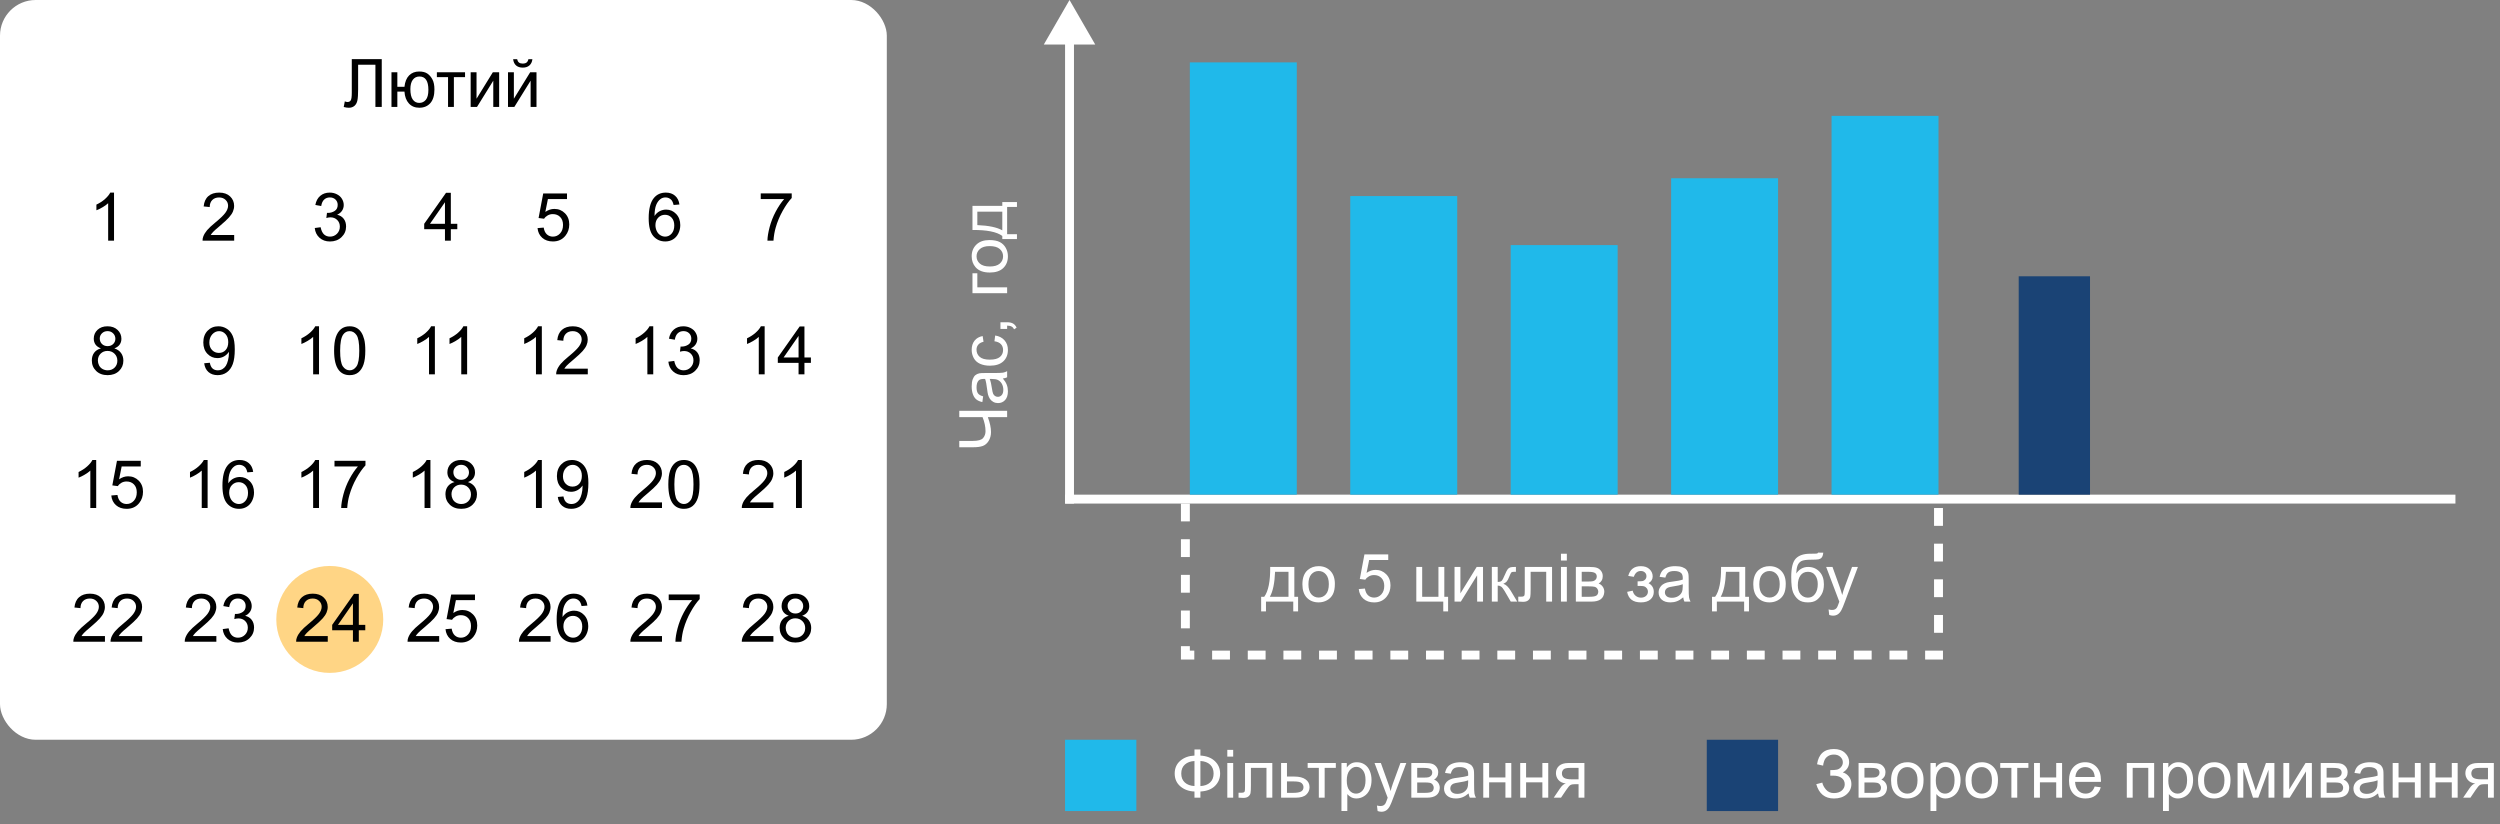 <svg width="561" height="185" viewBox="0 0 561 185" fill="none" xmlns="http://www.w3.org/2000/svg">
<rect x="0" y="0" width="561" height="185" fill="#808080" stroke="none"/>
<path d="M240 0L234.226 10L245.774 10L240 0ZM239 9L239 113L241 113L241 9L239 9Z" fill="white"/>
<line x1="551" y1="112" x2="239" y2="112" stroke="white" stroke-width="2"/>
<rect x="453" y="62" width="16" height="49" fill="#1A4375"/>
<rect x="267" y="14" width="24" height="97" fill="#20B9EA"/>
<rect x="303" y="44" width="24" height="67" fill="#20B9EA"/>
<rect x="411" y="26" width="24" height="85" fill="#20B9EA"/>
<rect x="339" y="55" width="24" height="56" fill="#20B9EA"/>
<rect x="375" y="40" width="24" height="71" fill="#20B9EA"/>
<path d="M226 92.182L226 93.603L221.671 93.603C222.145 94.877 222.382 95.993 222.382 96.95C222.382 97.697 222.208 98.356 221.862 98.927C221.51 99.499 221.066 99.882 220.529 100.077C219.992 100.268 219.289 100.363 218.419 100.363L215.263 100.363L215.263 98.942L218.288 98.942C219.459 98.942 220.231 98.73 220.602 98.305C220.968 97.875 221.151 97.36 221.151 96.759C221.151 95.758 220.929 94.706 220.485 93.603L215.263 93.603L215.263 92.182L226 92.182ZM225.041 84.931C225.456 85.419 225.749 85.89 225.919 86.344C226.09 86.793 226.176 87.277 226.176 87.794C226.176 88.649 225.968 89.306 225.553 89.765C225.133 90.224 224.599 90.453 223.949 90.453C223.568 90.453 223.222 90.368 222.909 90.197C222.592 90.021 222.338 89.794 222.147 89.516C221.957 89.232 221.813 88.915 221.715 88.564C221.647 88.305 221.581 87.914 221.518 87.392C221.391 86.327 221.239 85.543 221.063 85.04C220.883 85.036 220.768 85.033 220.719 85.033C220.182 85.033 219.804 85.158 219.584 85.407C219.286 85.744 219.137 86.244 219.137 86.908C219.137 87.528 219.247 87.987 219.467 88.285C219.682 88.578 220.065 88.795 220.617 88.937L220.441 90.226C219.889 90.109 219.445 89.916 219.108 89.647C218.766 89.379 218.505 88.991 218.324 88.483C218.139 87.975 218.046 87.387 218.046 86.718C218.046 86.054 218.124 85.514 218.28 85.099C218.437 84.684 218.634 84.379 218.874 84.184C219.108 83.988 219.406 83.852 219.767 83.773C219.992 83.73 220.397 83.707 220.983 83.707L222.741 83.707C223.966 83.707 224.743 83.681 225.07 83.627C225.392 83.568 225.702 83.456 226 83.29L226 84.667C225.727 84.804 225.407 84.892 225.041 84.931ZM222.096 85.04C222.292 85.519 222.458 86.237 222.594 87.194C222.672 87.736 222.76 88.119 222.858 88.344C222.956 88.568 223.1 88.742 223.29 88.864C223.476 88.986 223.683 89.047 223.913 89.047C224.264 89.047 224.557 88.915 224.792 88.651C225.026 88.383 225.143 87.992 225.143 87.48C225.143 86.972 225.033 86.52 224.813 86.124C224.589 85.729 224.284 85.439 223.898 85.253C223.6 85.111 223.161 85.04 222.58 85.04L222.096 85.04ZM223.151 76.581L223.319 75.285C224.213 75.426 224.914 75.79 225.421 76.376C225.924 76.957 226.176 77.672 226.176 78.522C226.176 79.586 225.829 80.443 225.136 81.093C224.437 81.737 223.439 82.06 222.14 82.06C221.3 82.06 220.565 81.92 219.936 81.642C219.306 81.364 218.834 80.941 218.522 80.375C218.205 79.804 218.046 79.184 218.046 78.515C218.046 77.67 218.261 76.979 218.69 76.442C219.115 75.905 219.721 75.561 220.507 75.409L220.705 76.691C220.182 76.813 219.789 77.03 219.525 77.343C219.262 77.65 219.13 78.024 219.13 78.463C219.13 79.127 219.369 79.667 219.848 80.082C220.321 80.497 221.073 80.705 222.104 80.705C223.148 80.705 223.908 80.504 224.381 80.104C224.855 79.704 225.092 79.181 225.092 78.537C225.092 78.019 224.933 77.587 224.616 77.24C224.298 76.894 223.81 76.674 223.151 76.581ZM226 73.812L224.499 73.812L224.499 72.311L226 72.311C226.552 72.311 226.996 72.409 227.333 72.604C227.675 72.799 227.938 73.109 228.124 73.534L227.56 73.9C227.438 73.622 227.257 73.417 227.018 73.285C226.784 73.153 226.444 73.08 226 73.065L226 73.812ZM218.222 65.8L218.222 61.325L219.313 61.325L219.313 64.481L226 64.481L226 65.8L218.222 65.8ZM222.111 61.156C220.67 61.156 219.604 60.756 218.91 59.955C218.334 59.286 218.046 58.471 218.046 57.509C218.046 56.44 218.397 55.565 219.101 54.887C219.799 54.208 220.766 53.869 222.001 53.869C223.002 53.869 223.791 54.02 224.367 54.323C224.938 54.621 225.382 55.058 225.7 55.634C226.017 56.205 226.176 56.83 226.176 57.509C226.176 58.598 225.827 59.479 225.128 60.153C224.43 60.822 223.424 61.156 222.111 61.156ZM222.111 59.801C223.107 59.801 223.854 59.584 224.352 59.149C224.845 58.715 225.092 58.168 225.092 57.509C225.092 56.855 224.843 56.31 224.345 55.876C223.847 55.441 223.087 55.224 222.067 55.224C221.105 55.224 220.377 55.443 219.884 55.883C219.386 56.317 219.137 56.859 219.137 57.509C219.137 58.168 219.384 58.715 219.877 59.149C220.37 59.584 221.115 59.801 222.111 59.801ZM218.222 51.613L218.222 46.193L224.916 46.193L224.916 45.351L228.205 45.351L228.205 46.435L226 46.435L226 52.558L228.205 52.558L228.205 53.642L224.916 53.642L224.916 52.946C223.656 52.018 221.425 51.574 218.222 51.613ZM219.313 50.514C221.837 50.612 223.705 51.002 224.916 51.686L224.916 47.504L219.313 47.504L219.313 50.514Z" fill="white"/>
<rect x="383" y="166" width="16" height="16" fill="#1A4375"/>
<path d="M407.571 175.968L408.926 175.616C409.029 176.139 409.302 176.661 409.747 177.184C410.196 177.706 410.789 177.967 411.526 177.967C412.278 177.967 412.872 177.774 413.306 177.389C413.741 177.003 413.958 176.537 413.958 175.99C413.958 175.399 413.729 174.93 413.27 174.583C412.811 174.232 412.186 174.056 411.395 174.056H410.713V172.818C411.368 172.818 411.868 172.782 412.215 172.708C412.562 172.63 412.867 172.438 413.13 172.13C413.399 171.817 413.533 171.463 413.533 171.068C413.533 170.599 413.35 170.191 412.984 169.845C412.623 169.498 412.132 169.325 411.512 169.325C410.97 169.325 410.506 169.461 410.12 169.735C409.739 170.003 409.476 170.362 409.329 170.812C409.183 171.256 409.109 171.588 409.109 171.808L407.747 171.5C408.084 169.22 409.344 168.08 411.526 168.08C412.576 168.08 413.409 168.373 414.024 168.958C414.639 169.54 414.947 170.221 414.947 171.002C414.947 172.003 414.473 172.779 413.526 173.331C414.073 173.482 414.529 173.792 414.896 174.261C415.267 174.725 415.452 175.282 415.452 175.931C415.452 176.854 415.093 177.628 414.375 178.253C413.663 178.873 412.715 179.183 411.534 179.183C409.502 179.183 408.182 178.111 407.571 175.968ZM417.063 171.222H420.103C420.85 171.222 421.404 171.285 421.766 171.412C422.132 171.534 422.444 171.761 422.703 172.093C422.967 172.425 423.099 172.823 423.099 173.287C423.099 173.658 423.021 173.983 422.864 174.261C422.713 174.535 422.483 174.764 422.176 174.95C422.542 175.072 422.845 175.301 423.084 175.638C423.328 175.97 423.45 176.366 423.45 176.825C423.401 177.562 423.138 178.109 422.659 178.465C422.181 178.822 421.485 179 420.572 179H417.063V171.222ZM418.382 174.496H419.788C420.35 174.496 420.735 174.466 420.945 174.408C421.155 174.349 421.343 174.232 421.509 174.056C421.675 173.875 421.758 173.661 421.758 173.412C421.758 173.001 421.612 172.716 421.319 172.555C421.031 172.394 420.535 172.313 419.832 172.313H418.382V174.496ZM418.382 177.916H420.118C420.865 177.916 421.377 177.831 421.656 177.66C421.934 177.484 422.081 177.184 422.095 176.759C422.095 176.51 422.015 176.28 421.854 176.07C421.692 175.855 421.482 175.721 421.224 175.667C420.965 175.609 420.55 175.58 419.979 175.58H418.382V177.916ZM424.358 175.111C424.358 173.67 424.759 172.604 425.56 171.91C426.229 171.334 427.044 171.046 428.006 171.046C429.075 171.046 429.949 171.397 430.628 172.101C431.307 172.799 431.646 173.766 431.646 175.001C431.646 176.002 431.495 176.791 431.192 177.367C430.894 177.938 430.457 178.382 429.881 178.7C429.31 179.017 428.685 179.176 428.006 179.176C426.917 179.176 426.036 178.827 425.362 178.128C424.693 177.43 424.358 176.424 424.358 175.111ZM425.713 175.111C425.713 176.107 425.931 176.854 426.365 177.352C426.8 177.845 427.347 178.092 428.006 178.092C428.66 178.092 429.205 177.843 429.639 177.345C430.074 176.847 430.291 176.087 430.291 175.067C430.291 174.105 430.071 173.377 429.632 172.884C429.197 172.386 428.655 172.137 428.006 172.137C427.347 172.137 426.8 172.384 426.365 172.877C425.931 173.37 425.713 174.115 425.713 175.111ZM433.199 181.981V171.222H434.4V172.232C434.683 171.837 435.003 171.542 435.359 171.346C435.716 171.146 436.148 171.046 436.656 171.046C437.32 171.046 437.906 171.217 438.414 171.559C438.921 171.9 439.305 172.384 439.563 173.009C439.822 173.629 439.952 174.31 439.952 175.052C439.952 175.848 439.808 176.566 439.52 177.206C439.236 177.84 438.821 178.329 438.274 178.67C437.732 179.007 437.161 179.176 436.561 179.176C436.121 179.176 435.726 179.083 435.374 178.897C435.027 178.712 434.742 178.478 434.517 178.194V181.981H433.199ZM434.393 175.155C434.393 176.156 434.595 176.896 435 177.374C435.406 177.853 435.896 178.092 436.473 178.092C437.059 178.092 437.559 177.845 437.974 177.352C438.394 176.854 438.604 176.085 438.604 175.045C438.604 174.054 438.399 173.312 437.989 172.818C437.583 172.325 437.098 172.079 436.531 172.079C435.97 172.079 435.472 172.342 435.037 172.87C434.607 173.392 434.393 174.154 434.393 175.155ZM441.058 175.111C441.058 173.67 441.458 172.604 442.259 171.91C442.928 171.334 443.743 171.046 444.705 171.046C445.774 171.046 446.648 171.397 447.327 172.101C448.006 172.799 448.345 173.766 448.345 175.001C448.345 176.002 448.194 176.791 447.891 177.367C447.593 177.938 447.156 178.382 446.58 178.7C446.009 179.017 445.384 179.176 444.705 179.176C443.616 179.176 442.735 178.827 442.061 178.128C441.392 177.43 441.058 176.424 441.058 175.111ZM442.413 175.111C442.413 176.107 442.63 176.854 443.064 177.352C443.499 177.845 444.046 178.092 444.705 178.092C445.359 178.092 445.904 177.843 446.338 177.345C446.773 176.847 446.99 176.087 446.99 175.067C446.99 174.105 446.771 173.377 446.331 172.884C445.896 172.386 445.354 172.137 444.705 172.137C444.046 172.137 443.499 172.384 443.064 172.877C442.63 173.37 442.413 174.115 442.413 175.111ZM448.851 171.222H455.171V172.313H452.667V179H451.355V172.313H448.851V171.222ZM456.438 171.222H457.757V174.459H461.412V171.222H462.73V179H461.412V175.55H457.757V179H456.438V171.222ZM470.047 176.495L471.409 176.664C471.194 177.459 470.796 178.077 470.215 178.517C469.634 178.956 468.892 179.176 467.989 179.176C466.851 179.176 465.948 178.827 465.279 178.128C464.615 177.425 464.283 176.441 464.283 175.177C464.283 173.868 464.62 172.853 465.293 172.13C465.967 171.407 466.841 171.046 467.916 171.046C468.956 171.046 469.805 171.4 470.464 172.108C471.124 172.816 471.453 173.812 471.453 175.096C471.453 175.174 471.451 175.292 471.446 175.448H465.645C465.694 176.302 465.936 176.957 466.37 177.411C466.805 177.865 467.347 178.092 467.996 178.092C468.479 178.092 468.892 177.965 469.234 177.711C469.576 177.457 469.847 177.052 470.047 176.495ZM465.718 174.364H470.062C470.003 173.709 469.837 173.219 469.563 172.892C469.144 172.384 468.599 172.13 467.93 172.13C467.325 172.13 466.814 172.333 466.399 172.738C465.989 173.143 465.762 173.685 465.718 174.364ZM477.254 171.222H483.392V179H482.073V172.313H478.572V179H477.254V171.222ZM485.376 181.981V171.222H486.578V172.232C486.861 171.837 487.181 171.542 487.537 171.346C487.894 171.146 488.326 171.046 488.833 171.046C489.498 171.046 490.083 171.217 490.591 171.559C491.099 171.9 491.482 172.384 491.741 173.009C492 173.629 492.129 174.31 492.129 175.052C492.129 175.848 491.985 176.566 491.697 177.206C491.414 177.84 490.999 178.329 490.452 178.67C489.91 179.007 489.339 179.176 488.738 179.176C488.299 179.176 487.903 179.083 487.552 178.897C487.205 178.712 486.919 178.478 486.695 178.194V181.981H485.376ZM486.57 175.155C486.57 176.156 486.773 176.896 487.178 177.374C487.583 177.853 488.074 178.092 488.65 178.092C489.236 178.092 489.737 177.845 490.152 177.352C490.572 176.854 490.782 176.085 490.782 175.045C490.782 174.054 490.577 173.312 490.167 172.818C489.761 172.325 489.275 172.079 488.709 172.079C488.147 172.079 487.649 172.342 487.215 172.87C486.785 173.392 486.57 174.154 486.57 175.155ZM493.235 175.111C493.235 173.67 493.636 172.604 494.437 171.91C495.105 171.334 495.921 171.046 496.883 171.046C497.952 171.046 498.826 171.397 499.505 172.101C500.184 172.799 500.523 173.766 500.523 175.001C500.523 176.002 500.372 176.791 500.069 177.367C499.771 177.938 499.334 178.382 498.758 178.7C498.187 179.017 497.562 179.176 496.883 179.176C495.794 179.176 494.913 178.827 494.239 178.128C493.57 177.43 493.235 176.424 493.235 175.111ZM494.59 175.111C494.59 176.107 494.808 176.854 495.242 177.352C495.677 177.845 496.224 178.092 496.883 178.092C497.537 178.092 498.082 177.843 498.516 177.345C498.951 176.847 499.168 176.087 499.168 175.067C499.168 174.105 498.948 173.377 498.509 172.884C498.074 172.386 497.532 172.137 496.883 172.137C496.224 172.137 495.677 172.384 495.242 172.877C494.808 173.37 494.59 174.115 494.59 175.111ZM502.112 171.222H504.163L506.207 177.447L508.477 171.222H510.374V179H509.056V172.738L506.756 179H505.577L503.401 172.438V179H502.112V171.222ZM512.388 171.222H513.707V177.154L517.361 171.222H518.782V179H517.464V173.104L513.809 179H512.388V171.222ZM520.774 171.222H523.814C524.561 171.222 525.115 171.285 525.477 171.412C525.843 171.534 526.155 171.761 526.414 172.093C526.678 172.425 526.81 172.823 526.81 173.287C526.81 173.658 526.731 173.983 526.575 174.261C526.424 174.535 526.194 174.764 525.887 174.95C526.253 175.072 526.556 175.301 526.795 175.638C527.039 175.97 527.161 176.366 527.161 176.825C527.112 177.562 526.849 178.109 526.37 178.465C525.892 178.822 525.196 179 524.283 179H520.774V171.222ZM522.093 174.496H523.499C524.061 174.496 524.446 174.466 524.656 174.408C524.866 174.349 525.054 174.232 525.22 174.056C525.386 173.875 525.469 173.661 525.469 173.412C525.469 173.001 525.323 172.716 525.03 172.555C524.742 172.394 524.246 172.313 523.543 172.313H522.093V174.496ZM522.093 177.916H523.829C524.576 177.916 525.088 177.831 525.367 177.66C525.645 177.484 525.792 177.184 525.806 176.759C525.806 176.51 525.726 176.28 525.564 176.07C525.403 175.855 525.193 175.721 524.935 175.667C524.676 175.609 524.261 175.58 523.689 175.58H522.093V177.916ZM533.636 178.041C533.147 178.456 532.676 178.749 532.222 178.919C531.773 179.09 531.29 179.176 530.772 179.176C529.917 179.176 529.261 178.968 528.802 178.553C528.343 178.133 528.113 177.599 528.113 176.949C528.113 176.568 528.199 176.222 528.37 175.909C528.545 175.592 528.772 175.338 529.051 175.147C529.334 174.957 529.651 174.813 530.003 174.715C530.262 174.647 530.652 174.581 531.175 174.518C532.239 174.391 533.023 174.239 533.526 174.063C533.531 173.883 533.533 173.768 533.533 173.719C533.533 173.182 533.409 172.804 533.16 172.584C532.823 172.286 532.322 172.137 531.658 172.137C531.038 172.137 530.579 172.247 530.281 172.467C529.988 172.682 529.771 173.065 529.629 173.617L528.34 173.441C528.458 172.889 528.65 172.445 528.919 172.108C529.188 171.766 529.576 171.505 530.083 171.324C530.591 171.139 531.18 171.046 531.849 171.046C532.513 171.046 533.052 171.124 533.467 171.28C533.882 171.437 534.188 171.634 534.383 171.874C534.578 172.108 534.715 172.406 534.793 172.767C534.837 172.992 534.859 173.397 534.859 173.983V175.741C534.859 176.966 534.886 177.743 534.939 178.07C534.998 178.392 535.11 178.702 535.276 179H533.899C533.763 178.727 533.675 178.407 533.636 178.041ZM533.526 175.096C533.047 175.292 532.33 175.458 531.373 175.594C530.831 175.672 530.447 175.76 530.223 175.858C529.998 175.956 529.825 176.1 529.703 176.29C529.581 176.476 529.52 176.683 529.52 176.913C529.52 177.264 529.651 177.557 529.915 177.792C530.184 178.026 530.574 178.143 531.087 178.143C531.595 178.143 532.046 178.033 532.442 177.813C532.837 177.589 533.128 177.284 533.313 176.898C533.455 176.6 533.526 176.161 533.526 175.58V175.096ZM536.917 171.222H538.235V174.459H541.89V171.222H543.208V179H541.89V175.55H538.235V179H536.917V171.222ZM545.208 171.222H546.526V174.459H550.181V171.222H551.5V179H550.181V175.55H546.526V179H545.208V171.222ZM559.615 171.222V179H558.304V175.968H557.542C557.078 175.968 556.731 176.029 556.502 176.151C556.277 176.268 555.948 176.651 555.513 177.301L554.363 179H552.73L554.151 176.905C554.585 176.266 555.018 175.904 555.447 175.821C554.695 175.719 554.136 175.448 553.77 175.008C553.409 174.569 553.228 174.063 553.228 173.492C553.228 172.818 553.465 172.271 553.938 171.852C554.417 171.432 555.108 171.222 556.011 171.222H559.615ZM558.304 172.313H556.429C555.643 172.313 555.135 172.435 554.905 172.679C554.681 172.923 554.568 173.209 554.568 173.536C554.568 174 554.734 174.342 555.066 174.562C555.403 174.776 555.997 174.884 556.846 174.884H558.304V172.313Z" fill="white"/>
<rect x="239" y="166" width="16" height="16" fill="#20B9EA"/>
<path d="M268.039 169.552V168.175H269.372V169.552C270.739 169.625 271.818 170.038 272.609 170.79C273.4 171.537 273.796 172.467 273.796 173.58C273.796 174.669 273.413 175.594 272.646 176.356C271.879 177.118 270.788 177.538 269.372 177.616V179H268.039V177.616C266.77 177.567 265.712 177.181 264.868 176.458C264.023 175.731 263.601 174.771 263.601 173.58C263.601 172.384 264.021 171.427 264.86 170.709C265.705 169.991 266.765 169.605 268.039 169.552ZM269.372 170.768V176.393C270.29 176.349 271.013 176.083 271.54 175.594C272.067 175.106 272.331 174.435 272.331 173.58C272.331 172.74 272.072 172.076 271.555 171.588C271.037 171.095 270.31 170.821 269.372 170.768ZM268.039 170.775C267.155 170.814 266.44 171.075 265.893 171.559C265.346 172.042 265.073 172.716 265.073 173.58C265.073 174.435 265.341 175.106 265.878 175.594C266.42 176.083 267.141 176.346 268.039 176.385V170.775ZM275.407 169.779V168.263H276.726V169.779H275.407ZM275.407 179V171.222H276.726V179H275.407ZM279.384 171.222H285.507V179H284.196V172.313H280.703V176.188C280.703 177.091 280.673 177.687 280.615 177.975C280.556 178.263 280.395 178.514 280.131 178.729C279.868 178.944 279.487 179.051 278.989 179.051C278.681 179.051 278.327 179.032 277.927 178.993V177.894H278.505C278.779 177.894 278.974 177.867 279.091 177.813C279.208 177.755 279.287 177.665 279.326 177.542C279.365 177.42 279.384 177.022 279.384 176.349V171.222ZM287.478 171.222H288.796V174.261H290.466C291.555 174.261 292.392 174.474 292.978 174.898C293.569 175.318 293.864 175.899 293.864 176.642C293.864 177.291 293.618 177.848 293.125 178.312C292.636 178.771 291.853 179 290.773 179H287.478V171.222ZM288.796 177.916H290.18C291.015 177.916 291.611 177.813 291.967 177.608C292.324 177.403 292.502 177.083 292.502 176.649C292.502 176.312 292.37 176.012 292.106 175.748C291.843 175.484 291.259 175.353 290.356 175.353H288.796V177.916ZM293.439 171.222H299.76V172.313H297.255V179H295.944V172.313H293.439V171.222ZM301.02 181.981V171.222H302.221V172.232C302.504 171.837 302.824 171.542 303.181 171.346C303.537 171.146 303.969 171.046 304.477 171.046C305.141 171.046 305.727 171.217 306.235 171.559C306.743 171.9 307.126 172.384 307.385 173.009C307.644 173.629 307.773 174.31 307.773 175.052C307.773 175.848 307.629 176.566 307.341 177.206C307.058 177.84 306.643 178.329 306.096 178.67C305.554 179.007 304.982 179.176 304.382 179.176C303.942 179.176 303.547 179.083 303.195 178.897C302.849 178.712 302.563 178.478 302.338 178.194V181.981H301.02ZM302.214 175.155C302.214 176.156 302.417 176.896 302.822 177.374C303.227 177.853 303.718 178.092 304.294 178.092C304.88 178.092 305.38 177.845 305.795 177.352C306.215 176.854 306.425 176.085 306.425 175.045C306.425 174.054 306.22 173.312 305.81 172.818C305.405 172.325 304.919 172.079 304.353 172.079C303.791 172.079 303.293 172.342 302.858 172.87C302.429 173.392 302.214 174.154 302.214 175.155ZM309.135 181.996L308.989 180.758C309.277 180.836 309.528 180.875 309.743 180.875C310.036 180.875 310.271 180.826 310.446 180.729C310.622 180.631 310.766 180.494 310.878 180.318C310.961 180.187 311.096 179.859 311.281 179.337C311.306 179.264 311.345 179.156 311.398 179.015L308.447 171.222H309.868L311.486 175.726C311.696 176.297 311.884 176.898 312.05 177.528C312.202 176.922 312.382 176.332 312.592 175.755L314.255 171.222H315.573L312.614 179.132C312.297 179.986 312.05 180.575 311.875 180.897C311.64 181.332 311.372 181.649 311.069 181.849C310.766 182.054 310.405 182.157 309.985 182.157C309.731 182.157 309.448 182.103 309.135 181.996ZM316.701 171.222H319.741C320.488 171.222 321.042 171.285 321.403 171.412C321.77 171.534 322.082 171.761 322.341 172.093C322.604 172.425 322.736 172.823 322.736 173.287C322.736 173.658 322.658 173.983 322.502 174.261C322.351 174.535 322.121 174.764 321.813 174.95C322.18 175.072 322.482 175.301 322.722 175.638C322.966 175.97 323.088 176.366 323.088 176.825C323.039 177.562 322.775 178.109 322.297 178.465C321.818 178.822 321.123 179 320.209 179H316.701V171.222ZM318.02 174.496H319.426C319.987 174.496 320.373 174.466 320.583 174.408C320.793 174.349 320.981 174.232 321.147 174.056C321.313 173.875 321.396 173.661 321.396 173.412C321.396 173.001 321.25 172.716 320.957 172.555C320.668 172.394 320.173 172.313 319.47 172.313H318.02V174.496ZM318.02 177.916H319.755C320.502 177.916 321.015 177.831 321.293 177.66C321.572 177.484 321.718 177.184 321.733 176.759C321.733 176.51 321.652 176.28 321.491 176.07C321.33 175.855 321.12 175.721 320.861 175.667C320.603 175.609 320.188 175.58 319.616 175.58H318.02V177.916ZM329.562 178.041C329.074 178.456 328.603 178.749 328.149 178.919C327.7 179.09 327.216 179.176 326.699 179.176C325.844 179.176 325.188 178.968 324.729 178.553C324.27 178.133 324.04 177.599 324.04 176.949C324.04 176.568 324.125 176.222 324.296 175.909C324.472 175.592 324.699 175.338 324.978 175.147C325.261 174.957 325.578 174.813 325.93 174.715C326.188 174.647 326.579 174.581 327.102 174.518C328.166 174.391 328.95 174.239 329.453 174.063C329.458 173.883 329.46 173.768 329.46 173.719C329.46 173.182 329.335 172.804 329.086 172.584C328.75 172.286 328.249 172.137 327.585 172.137C326.965 172.137 326.506 172.247 326.208 172.467C325.915 172.682 325.698 173.065 325.556 173.617L324.267 173.441C324.384 172.889 324.577 172.445 324.846 172.108C325.114 171.766 325.502 171.505 326.01 171.324C326.518 171.139 327.106 171.046 327.775 171.046C328.439 171.046 328.979 171.124 329.394 171.28C329.809 171.437 330.114 171.634 330.31 171.874C330.505 172.108 330.642 172.406 330.72 172.767C330.764 172.992 330.786 173.397 330.786 173.983V175.741C330.786 176.966 330.812 177.743 330.866 178.07C330.925 178.392 331.037 178.702 331.203 179H329.826C329.689 178.727 329.602 178.407 329.562 178.041ZM329.453 175.096C328.974 175.292 328.256 175.458 327.299 175.594C326.757 175.672 326.374 175.76 326.149 175.858C325.925 175.956 325.751 176.1 325.629 176.29C325.507 176.476 325.446 176.683 325.446 176.913C325.446 177.264 325.578 177.557 325.842 177.792C326.11 178.026 326.501 178.143 327.014 178.143C327.521 178.143 327.973 178.033 328.369 177.813C328.764 177.589 329.055 177.284 329.24 176.898C329.382 176.6 329.453 176.161 329.453 175.58V175.096ZM332.844 171.222H334.162V174.459H337.817V171.222H339.135V179H337.817V175.55H334.162V179H332.844V171.222ZM341.135 171.222H342.453V174.459H346.108V171.222H347.426V179H346.108V175.55H342.453V179H341.135V171.222ZM355.542 171.222V179H354.23V175.968H353.469C353.005 175.968 352.658 176.029 352.429 176.151C352.204 176.268 351.875 176.651 351.44 177.301L350.29 179H348.657L350.078 176.905C350.512 176.266 350.944 175.904 351.374 175.821C350.622 175.719 350.063 175.448 349.697 175.008C349.335 174.569 349.155 174.063 349.155 173.492C349.155 172.818 349.392 172.271 349.865 171.852C350.344 171.432 351.035 171.222 351.938 171.222H355.542ZM354.23 172.313H352.355C351.569 172.313 351.062 172.435 350.832 172.679C350.607 172.923 350.495 173.209 350.495 173.536C350.495 174 350.661 174.342 350.993 174.562C351.33 174.776 351.923 174.884 352.773 174.884H354.23V172.313Z" fill="white"/>
<path d="M266 113V147H435V113" stroke="white" stroke-width="2" stroke-dasharray="4 4"/>
<path d="M285.029 127.222H290.449V133.916H291.291V137.205H290.207V135H284.084V137.205H283V133.916H283.696C284.624 132.656 285.068 130.425 285.029 127.222ZM286.127 128.313C286.03 130.837 285.639 132.705 284.956 133.916H289.138V128.313H286.127ZM292.258 131.111C292.258 129.67 292.658 128.604 293.459 127.91C294.128 127.334 294.943 127.046 295.905 127.046C296.975 127.046 297.849 127.397 298.527 128.101C299.206 128.799 299.545 129.766 299.545 131.001C299.545 132.002 299.394 132.791 299.091 133.367C298.793 133.938 298.356 134.382 297.78 134.7C297.209 135.017 296.584 135.176 295.905 135.176C294.816 135.176 293.935 134.827 293.261 134.128C292.592 133.43 292.258 132.424 292.258 131.111ZM293.613 131.111C293.613 132.107 293.83 132.854 294.265 133.352C294.699 133.845 295.246 134.092 295.905 134.092C296.56 134.092 297.104 133.843 297.539 133.345C297.973 132.847 298.19 132.087 298.19 131.067C298.19 130.105 297.971 129.377 297.531 128.884C297.097 128.386 296.555 128.137 295.905 128.137C295.246 128.137 294.699 128.384 294.265 128.877C293.83 129.37 293.613 130.115 293.613 131.111ZM304.907 132.188L306.291 132.07C306.394 132.744 306.63 133.252 307.001 133.594C307.377 133.931 307.829 134.099 308.356 134.099C308.991 134.099 309.528 133.86 309.968 133.381C310.407 132.903 310.627 132.268 310.627 131.477C310.627 130.725 310.415 130.132 309.99 129.697C309.57 129.263 309.018 129.045 308.334 129.045C307.91 129.045 307.526 129.143 307.185 129.338C306.843 129.529 306.574 129.778 306.379 130.085L305.141 129.924L306.181 124.409H311.521V125.669H307.236L306.657 128.555C307.302 128.105 307.978 127.881 308.686 127.881C309.624 127.881 310.415 128.206 311.059 128.855C311.704 129.504 312.026 130.339 312.026 131.36C312.026 132.332 311.743 133.171 311.176 133.879C310.488 134.749 309.548 135.183 308.356 135.183C307.38 135.183 306.582 134.91 305.961 134.363C305.346 133.816 304.995 133.091 304.907 132.188ZM317.819 127.222H319.138V133.916H322.785V127.222H324.104V133.916H324.953V137.205H323.869V135H317.819V127.222ZM326.396 127.222H327.714V133.154L331.369 127.222H332.79V135H331.472V129.104L327.817 135H326.396V127.222ZM334.768 127.222H336.086V130.583C336.506 130.583 336.799 130.503 336.965 130.342C337.136 130.181 337.385 129.712 337.712 128.936C337.971 128.32 338.181 127.915 338.342 127.72C338.503 127.524 338.688 127.393 338.898 127.324C339.108 127.256 339.445 127.222 339.909 127.222H340.173V128.313L339.807 128.306C339.46 128.306 339.238 128.357 339.14 128.459C339.038 128.567 338.881 128.887 338.671 129.419C338.471 129.927 338.288 130.278 338.122 130.474C337.956 130.669 337.7 130.847 337.353 131.008C337.919 131.16 338.476 131.687 339.023 132.59L340.466 135H339.016L337.609 132.59C337.321 132.107 337.07 131.79 336.855 131.638C336.64 131.482 336.384 131.404 336.086 131.404V135H334.768V127.222ZM342.158 127.222H348.281V135H346.97V128.313H343.476V132.188C343.476 133.091 343.447 133.687 343.388 133.975C343.33 134.263 343.168 134.514 342.905 134.729C342.641 134.944 342.26 135.051 341.762 135.051C341.455 135.051 341.101 135.032 340.7 134.993V133.894H341.279C341.552 133.894 341.748 133.867 341.865 133.813C341.982 133.755 342.06 133.665 342.099 133.542C342.138 133.42 342.158 133.022 342.158 132.349V127.222ZM350.28 125.779V124.263H351.599V125.779H350.28ZM350.28 135V127.222H351.599V135H350.28ZM353.62 127.222H356.66C357.407 127.222 357.961 127.285 358.322 127.412C358.688 127.534 359.001 127.761 359.26 128.093C359.523 128.425 359.655 128.823 359.655 129.287C359.655 129.658 359.577 129.983 359.421 130.261C359.27 130.535 359.04 130.764 358.732 130.95C359.099 131.072 359.401 131.301 359.641 131.638C359.885 131.97 360.007 132.366 360.007 132.825C359.958 133.562 359.694 134.109 359.216 134.465C358.737 134.822 358.042 135 357.128 135H353.62V127.222ZM354.938 130.496H356.345C356.906 130.496 357.292 130.466 357.502 130.408C357.712 130.349 357.9 130.232 358.066 130.056C358.232 129.875 358.315 129.661 358.315 129.412C358.315 129.001 358.168 128.716 357.875 128.555C357.587 128.394 357.092 128.313 356.389 128.313H354.938V130.496ZM354.938 133.916H356.674C357.421 133.916 357.934 133.831 358.212 133.66C358.491 133.484 358.637 133.184 358.652 132.759C358.652 132.51 358.571 132.28 358.41 132.07C358.249 131.855 358.039 131.721 357.78 131.667C357.521 131.609 357.106 131.58 356.535 131.58H354.938V133.916ZM367.478 131.484V130.452C368.034 130.447 368.413 130.425 368.613 130.386C368.818 130.347 369.011 130.229 369.191 130.034C369.372 129.839 369.462 129.595 369.462 129.302C369.462 128.945 369.343 128.662 369.104 128.452C368.869 128.237 368.564 128.13 368.188 128.13C367.446 128.13 366.926 128.567 366.628 129.441L365.375 129.236C365.766 127.776 366.708 127.046 368.203 127.046C369.033 127.046 369.682 127.273 370.151 127.727C370.625 128.181 370.861 128.723 370.861 129.353C370.861 129.988 370.554 130.493 369.938 130.869C370.329 131.079 370.622 131.348 370.817 131.675C371.013 131.997 371.11 132.38 371.11 132.825C371.11 133.523 370.856 134.089 370.349 134.524C369.841 134.958 369.13 135.176 368.217 135.176C366.445 135.176 365.417 134.387 365.134 132.81L366.372 132.546C366.484 133.044 366.711 133.43 367.053 133.704C367.399 133.977 367.795 134.114 368.239 134.114C368.684 134.114 369.052 133.989 369.345 133.74C369.643 133.486 369.792 133.164 369.792 132.773C369.792 132.471 369.699 132.207 369.514 131.982C369.328 131.758 369.13 131.619 368.92 131.565C368.71 131.506 368.33 131.477 367.778 131.477C367.734 131.477 367.634 131.479 367.478 131.484ZM377.717 134.041C377.229 134.456 376.757 134.749 376.303 134.919C375.854 135.09 375.371 135.176 374.853 135.176C373.999 135.176 373.342 134.968 372.883 134.553C372.424 134.133 372.194 133.599 372.194 132.949C372.194 132.568 372.28 132.222 372.451 131.909C372.626 131.592 372.854 131.338 373.132 131.147C373.415 130.957 373.732 130.813 374.084 130.715C374.343 130.647 374.733 130.581 375.256 130.518C376.32 130.391 377.104 130.239 377.607 130.063C377.612 129.883 377.614 129.768 377.614 129.719C377.614 129.182 377.49 128.804 377.241 128.584C376.904 128.286 376.403 128.137 375.739 128.137C375.119 128.137 374.66 128.247 374.362 128.467C374.069 128.682 373.852 129.065 373.71 129.617L372.421 129.441C372.539 128.889 372.731 128.445 373 128.108C373.269 127.766 373.657 127.505 374.165 127.324C374.672 127.139 375.261 127.046 375.93 127.046C376.594 127.046 377.133 127.124 377.548 127.28C377.963 127.437 378.269 127.634 378.464 127.874C378.659 128.108 378.796 128.406 378.874 128.767C378.918 128.992 378.94 129.397 378.94 129.983V131.741C378.94 132.966 378.967 133.743 379.021 134.07C379.079 134.392 379.191 134.702 379.357 135H377.98C377.844 134.727 377.756 134.407 377.717 134.041ZM377.607 131.096C377.128 131.292 376.411 131.458 375.454 131.594C374.912 131.672 374.528 131.76 374.304 131.858C374.079 131.956 373.906 132.1 373.784 132.29C373.662 132.476 373.601 132.683 373.601 132.913C373.601 133.264 373.732 133.557 373.996 133.792C374.265 134.026 374.655 134.143 375.168 134.143C375.676 134.143 376.127 134.033 376.523 133.813C376.918 133.589 377.209 133.284 377.395 132.898C377.536 132.6 377.607 132.161 377.607 131.58V131.096ZM386.206 127.222H391.625V133.916H392.468V137.205H391.384V135H385.261V137.205H384.177V133.916H384.873C385.8 132.656 386.245 130.425 386.206 127.222ZM387.304 128.313C387.207 130.837 386.816 132.705 386.132 133.916H390.314V128.313H387.304ZM393.435 131.111C393.435 129.67 393.835 128.604 394.636 127.91C395.305 127.334 396.12 127.046 397.082 127.046C398.151 127.046 399.025 127.397 399.704 128.101C400.383 128.799 400.722 129.766 400.722 131.001C400.722 132.002 400.571 132.791 400.268 133.367C399.97 133.938 399.533 134.382 398.957 134.7C398.386 135.017 397.761 135.176 397.082 135.176C395.993 135.176 395.112 134.827 394.438 134.128C393.769 133.43 393.435 132.424 393.435 131.111ZM394.79 131.111C394.79 132.107 395.007 132.854 395.441 133.352C395.876 133.845 396.423 134.092 397.082 134.092C397.736 134.092 398.281 133.843 398.715 133.345C399.15 132.847 399.367 132.087 399.367 131.067C399.367 130.105 399.147 129.377 398.708 128.884C398.273 128.386 397.731 128.137 397.082 128.137C396.423 128.137 395.876 128.384 395.441 128.877C395.007 129.37 394.79 130.115 394.79 131.111ZM407.973 124.006L409.138 124.021C409.084 124.543 408.967 124.907 408.786 125.112C408.61 125.317 408.381 125.449 408.098 125.508C407.819 125.566 407.27 125.596 406.45 125.596C405.361 125.596 404.619 125.701 404.223 125.911C403.828 126.121 403.542 126.458 403.366 126.921C403.195 127.38 403.1 127.974 403.081 128.701C403.413 128.208 403.801 127.839 404.245 127.595C404.689 127.346 405.19 127.222 405.747 127.222C406.767 127.222 407.612 127.573 408.281 128.276C408.95 128.975 409.284 129.922 409.284 131.118C409.284 132.026 409.116 132.771 408.779 133.352C408.442 133.933 408.042 134.382 407.578 134.7C407.119 135.017 406.491 135.176 405.695 135.176C404.772 135.176 404.055 134.966 403.542 134.546C403.029 134.121 402.636 133.579 402.363 132.92C402.089 132.261 401.953 131.113 401.953 129.478C401.953 127.422 402.299 126.038 402.993 125.325C403.691 124.612 404.763 124.255 406.208 124.255C407.106 124.255 407.617 124.241 407.739 124.211C407.861 124.182 407.939 124.114 407.973 124.006ZM407.907 131.082C407.907 130.271 407.714 129.607 407.329 129.089C406.948 128.572 406.408 128.313 405.71 128.313C404.982 128.313 404.421 128.586 404.025 129.133C403.63 129.68 403.432 130.41 403.432 131.323C403.432 132.227 403.649 132.917 404.084 133.396C404.523 133.875 405.063 134.114 405.703 134.114C406.357 134.114 406.887 133.838 407.292 133.286C407.702 132.729 407.907 131.995 407.907 131.082ZM410.478 137.996L410.332 136.758C410.62 136.836 410.871 136.875 411.086 136.875C411.379 136.875 411.613 136.826 411.789 136.729C411.965 136.631 412.109 136.494 412.221 136.318C412.304 136.187 412.438 135.859 412.624 135.337C412.648 135.264 412.688 135.156 412.741 135.015L409.79 127.222H411.21L412.829 131.726C413.039 132.297 413.227 132.898 413.393 133.528C413.544 132.922 413.725 132.332 413.935 131.755L415.598 127.222H416.916L413.957 135.132C413.64 135.986 413.393 136.575 413.217 136.897C412.983 137.332 412.714 137.649 412.412 137.849C412.109 138.054 411.748 138.157 411.328 138.157C411.074 138.157 410.791 138.103 410.478 137.996Z" fill="white"/>
<rect width="199" height="166" rx="8" fill="white"/>
<circle cx="74" cy="139" r="12" fill="#FFD585"/>
<path d="M78.941 13.263H85.665V24H84.244V14.53H80.362V20.06C80.362 21.183 80.308 22.005 80.201 22.528C80.098 23.05 79.878 23.458 79.541 23.751C79.205 24.039 78.777 24.183 78.26 24.183C77.947 24.183 77.571 24.125 77.132 24.007L77.374 22.748C77.608 22.845 77.808 22.894 77.974 22.894C78.296 22.894 78.538 22.774 78.699 22.535C78.86 22.291 78.941 21.72 78.941 20.821V13.263ZM87.847 16.222H89.165V19.474H90.762C90.879 18.36 91.226 17.511 91.802 16.925C92.383 16.339 93.135 16.046 94.058 16.046C94.844 16.046 95.464 16.205 95.918 16.522C96.373 16.839 96.746 17.276 97.039 17.833C97.337 18.39 97.486 19.139 97.486 20.081C97.486 21.424 97.181 22.442 96.57 23.136C95.96 23.829 95.132 24.176 94.087 24.176C93.116 24.176 92.337 23.854 91.751 23.209C91.165 22.564 90.835 21.681 90.762 20.558H89.165V24H87.847V16.222ZM94.131 17.166C93.487 17.166 92.984 17.416 92.623 17.914C92.266 18.407 92.088 19.1 92.088 19.994C92.088 21.063 92.269 21.847 92.63 22.345C92.991 22.843 93.475 23.092 94.08 23.092C94.681 23.092 95.171 22.862 95.552 22.403C95.938 21.939 96.131 21.195 96.131 20.169C96.131 19.169 95.965 18.419 95.633 17.921C95.301 17.418 94.8 17.166 94.131 17.166ZM98.035 16.222H104.356V17.313H101.851V24H100.54V17.313H98.035V16.222ZM105.616 16.222H106.934V22.154L110.589 16.222H112.01V24H110.691V18.104L107.037 24H105.616V16.222ZM113.995 16.222H115.313V22.154L118.968 16.222H120.389V24H119.07V18.104L115.416 24H113.995V16.222ZM118.572 13.277H119.473C119.4 13.888 119.175 14.356 118.799 14.684C118.428 15.011 117.933 15.174 117.312 15.174C116.688 15.174 116.187 15.013 115.811 14.691C115.44 14.364 115.218 13.893 115.145 13.277H116.045C116.114 13.609 116.248 13.858 116.448 14.024C116.653 14.185 116.927 14.266 117.269 14.266C117.664 14.266 117.962 14.188 118.162 14.032C118.367 13.871 118.504 13.619 118.572 13.277Z" fill="black"/>
<path d="M25.588 54H24.27V45.599C23.953 45.902 23.535 46.205 23.018 46.507C22.505 46.81 22.044 47.037 21.633 47.188V45.914C22.371 45.567 23.015 45.148 23.567 44.654C24.119 44.161 24.509 43.683 24.739 43.219H25.588V54Z" fill="black"/>
<path d="M22.651 78.177C22.105 77.977 21.699 77.691 21.436 77.32C21.172 76.949 21.04 76.505 21.04 75.987C21.04 75.206 21.321 74.549 21.882 74.017C22.444 73.485 23.191 73.219 24.123 73.219C25.061 73.219 25.815 73.492 26.387 74.039C26.958 74.581 27.244 75.243 27.244 76.024C27.244 76.522 27.112 76.957 26.848 77.328C26.589 77.694 26.194 77.977 25.662 78.177C26.321 78.392 26.821 78.739 27.163 79.217C27.51 79.696 27.683 80.267 27.683 80.931C27.683 81.849 27.358 82.621 26.709 83.246C26.06 83.871 25.205 84.183 24.145 84.183C23.086 84.183 22.231 83.871 21.582 83.246C20.933 82.616 20.608 81.832 20.608 80.894C20.608 80.196 20.784 79.613 21.135 79.144C21.492 78.67 21.997 78.348 22.651 78.177ZM22.388 75.943C22.388 76.451 22.551 76.866 22.878 77.189C23.206 77.511 23.63 77.672 24.153 77.672C24.661 77.672 25.076 77.513 25.398 77.196C25.725 76.874 25.889 76.481 25.889 76.017C25.889 75.533 25.72 75.128 25.383 74.801C25.051 74.469 24.636 74.303 24.138 74.303C23.635 74.303 23.218 74.464 22.886 74.786C22.554 75.108 22.388 75.494 22.388 75.943ZM21.963 80.902C21.963 81.278 22.051 81.642 22.227 81.993C22.407 82.345 22.673 82.618 23.025 82.814C23.377 83.004 23.755 83.099 24.16 83.099C24.79 83.099 25.31 82.897 25.72 82.491C26.13 82.086 26.335 81.571 26.335 80.946C26.335 80.311 26.123 79.786 25.698 79.371C25.278 78.956 24.751 78.749 24.116 78.749C23.496 78.749 22.981 78.954 22.571 79.364C22.166 79.774 21.963 80.287 21.963 80.902Z" fill="black"/>
<path d="M21.588 114H20.27V105.599C19.953 105.902 19.535 106.205 19.018 106.507C18.505 106.81 18.044 107.037 17.633 107.188V105.914C18.371 105.567 19.015 105.147 19.567 104.654C20.119 104.161 20.509 103.683 20.739 103.219H21.588V114ZM24.972 111.188L26.356 111.07C26.459 111.744 26.696 112.252 27.067 112.594C27.443 112.931 27.895 113.099 28.422 113.099C29.057 113.099 29.594 112.86 30.033 112.381C30.473 111.903 30.692 111.268 30.692 110.477C30.692 109.725 30.48 109.132 30.055 108.697C29.635 108.263 29.084 108.045 28.4 108.045C27.975 108.045 27.592 108.143 27.25 108.338C26.908 108.529 26.64 108.778 26.444 109.085L25.206 108.924L26.247 103.409H31.586V104.669H27.301L26.723 107.555C27.367 107.105 28.044 106.881 28.752 106.881C29.689 106.881 30.48 107.206 31.125 107.855C31.769 108.504 32.091 109.339 32.091 110.36C32.091 111.332 31.808 112.171 31.242 112.879C30.553 113.749 29.613 114.183 28.422 114.183C27.445 114.183 26.647 113.91 26.027 113.363C25.412 112.816 25.06 112.091 24.972 111.188Z" fill="black"/>
<path d="M23.551 142.733V144H16.454C16.444 143.683 16.496 143.377 16.608 143.084C16.789 142.601 17.077 142.125 17.472 141.656C17.873 141.188 18.449 140.646 19.201 140.03C20.368 139.073 21.156 138.316 21.566 137.76C21.977 137.198 22.182 136.668 22.182 136.17C22.182 135.648 21.994 135.208 21.618 134.852C21.247 134.491 20.761 134.31 20.16 134.31C19.525 134.31 19.018 134.5 18.637 134.881C18.256 135.262 18.063 135.79 18.058 136.463L16.703 136.324C16.796 135.313 17.145 134.544 17.75 134.017C18.356 133.485 19.169 133.219 20.189 133.219C21.22 133.219 22.035 133.504 22.636 134.076C23.236 134.647 23.537 135.355 23.537 136.2C23.537 136.629 23.449 137.052 23.273 137.467C23.097 137.882 22.804 138.319 22.394 138.778C21.989 139.237 21.312 139.867 20.365 140.667C19.574 141.332 19.066 141.783 18.842 142.022C18.617 142.257 18.432 142.494 18.285 142.733H23.551ZM31.901 142.733V144H24.804C24.794 143.683 24.845 143.377 24.957 143.084C25.138 142.601 25.426 142.125 25.822 141.656C26.222 141.188 26.798 140.646 27.55 140.03C28.717 139.073 29.506 138.316 29.916 137.76C30.326 137.198 30.531 136.668 30.531 136.17C30.531 135.648 30.343 135.208 29.967 134.852C29.596 134.491 29.11 134.31 28.51 134.31C27.875 134.31 27.367 134.5 26.986 134.881C26.605 135.262 26.413 135.79 26.408 136.463L25.053 136.324C25.145 135.313 25.495 134.544 26.1 134.017C26.706 133.485 27.519 133.219 28.539 133.219C29.569 133.219 30.385 133.504 30.985 134.076C31.586 134.647 31.886 135.355 31.886 136.2C31.886 136.629 31.798 137.052 31.623 137.467C31.447 137.882 31.154 138.319 30.744 138.778C30.338 139.237 29.662 139.867 28.715 140.667C27.924 141.332 27.416 141.783 27.191 142.022C26.967 142.257 26.781 142.494 26.635 142.733H31.901Z" fill="black"/>
<path d="M120.623 51.188L122.007 51.07C122.109 51.744 122.346 52.252 122.717 52.594C123.093 52.931 123.545 53.099 124.072 53.099C124.707 53.099 125.244 52.86 125.684 52.381C126.123 51.903 126.343 51.268 126.343 50.477C126.343 49.725 126.13 49.132 125.706 48.697C125.286 48.263 124.734 48.045 124.05 48.045C123.625 48.045 123.242 48.143 122.9 48.338C122.559 48.529 122.29 48.778 122.095 49.085L120.857 48.924L121.897 43.409H127.236V44.669H122.952L122.373 47.555C123.018 47.105 123.694 46.881 124.402 46.881C125.339 46.881 126.13 47.206 126.775 47.855C127.419 48.504 127.742 49.339 127.742 50.36C127.742 51.331 127.458 52.171 126.892 52.879C126.204 53.748 125.264 54.183 124.072 54.183C123.096 54.183 122.297 53.91 121.677 53.363C121.062 52.816 120.71 52.091 120.623 51.188Z" fill="black"/>
<path d="M121.588 84H120.27V75.599C119.953 75.902 119.535 76.205 119.018 76.507C118.505 76.81 118.043 77.037 117.633 77.189V75.914C118.371 75.567 119.015 75.147 119.567 74.654C120.119 74.161 120.509 73.683 120.739 73.219H121.588V84ZM131.901 82.733V84H124.804C124.794 83.683 124.845 83.377 124.958 83.085C125.138 82.601 125.426 82.125 125.822 81.656C126.222 81.188 126.798 80.645 127.55 80.03C128.717 79.073 129.506 78.316 129.916 77.76C130.326 77.198 130.531 76.668 130.531 76.17C130.531 75.648 130.343 75.209 129.967 74.852C129.596 74.491 129.11 74.31 128.51 74.31C127.875 74.31 127.367 74.501 126.986 74.881C126.605 75.262 126.413 75.79 126.408 76.463L125.053 76.324C125.146 75.314 125.495 74.544 126.1 74.017C126.706 73.485 127.519 73.219 128.539 73.219C129.569 73.219 130.385 73.504 130.985 74.076C131.586 74.647 131.886 75.355 131.886 76.2C131.886 76.629 131.798 77.052 131.623 77.467C131.447 77.882 131.154 78.319 130.744 78.778C130.338 79.237 129.662 79.867 128.715 80.668C127.924 81.332 127.416 81.783 127.191 82.022C126.967 82.257 126.781 82.494 126.635 82.733H131.901Z" fill="black"/>
<path d="M121.588 114H120.27V105.599C119.953 105.902 119.535 106.205 119.018 106.507C118.505 106.81 118.043 107.037 117.633 107.188V105.914C118.371 105.567 119.015 105.147 119.567 104.654C120.119 104.161 120.509 103.683 120.739 103.219H121.588V114ZM125.17 111.517L126.437 111.4C126.544 111.996 126.75 112.428 127.052 112.696C127.355 112.965 127.743 113.099 128.217 113.099C128.622 113.099 128.976 113.006 129.279 112.821C129.586 112.635 129.838 112.389 130.033 112.081C130.229 111.769 130.392 111.349 130.524 110.821C130.656 110.294 130.722 109.757 130.722 109.21C130.722 109.151 130.719 109.063 130.714 108.946C130.451 109.366 130.089 109.708 129.63 109.972C129.176 110.23 128.683 110.36 128.151 110.36C127.262 110.36 126.51 110.038 125.895 109.393C125.28 108.749 124.972 107.899 124.972 106.844C124.972 105.755 125.292 104.879 125.932 104.215C126.576 103.551 127.382 103.219 128.349 103.219C129.047 103.219 129.684 103.407 130.26 103.783C130.841 104.159 131.281 104.696 131.579 105.394C131.881 106.087 132.033 107.093 132.033 108.412C132.033 109.784 131.884 110.877 131.586 111.693C131.288 112.503 130.844 113.121 130.253 113.546C129.667 113.971 128.979 114.183 128.188 114.183C127.348 114.183 126.662 113.951 126.129 113.487C125.597 113.019 125.277 112.362 125.17 111.517ZM130.568 106.778C130.568 106.021 130.365 105.421 129.96 104.977C129.56 104.532 129.076 104.31 128.51 104.31C127.924 104.31 127.414 104.549 126.979 105.028C126.544 105.506 126.327 106.126 126.327 106.888C126.327 107.572 126.532 108.128 126.942 108.558C127.357 108.983 127.868 109.195 128.473 109.195C129.083 109.195 129.584 108.983 129.975 108.558C130.37 108.128 130.568 107.535 130.568 106.778Z" fill="black"/>
<path d="M123.551 142.733V144H116.454C116.444 143.683 116.496 143.377 116.608 143.084C116.789 142.601 117.077 142.125 117.472 141.656C117.873 141.188 118.449 140.646 119.201 140.03C120.368 139.073 121.156 138.316 121.566 137.76C121.977 137.198 122.182 136.668 122.182 136.17C122.182 135.648 121.994 135.208 121.618 134.852C121.247 134.491 120.761 134.31 120.16 134.31C119.525 134.31 119.018 134.5 118.637 134.881C118.256 135.262 118.063 135.79 118.058 136.463L116.703 136.324C116.796 135.313 117.145 134.544 117.75 134.017C118.356 133.485 119.169 133.219 120.189 133.219C121.22 133.219 122.035 133.504 122.636 134.076C123.236 134.647 123.537 135.355 123.537 136.2C123.537 136.629 123.449 137.052 123.273 137.467C123.097 137.882 122.804 138.319 122.394 138.778C121.989 139.237 121.312 139.867 120.365 140.667C119.574 141.332 119.066 141.783 118.842 142.022C118.617 142.257 118.432 142.494 118.285 142.733H123.551ZM131.813 135.892L130.502 135.995C130.385 135.477 130.219 135.101 130.004 134.867C129.647 134.491 129.208 134.303 128.686 134.303C128.266 134.303 127.897 134.42 127.58 134.654C127.165 134.957 126.837 135.399 126.598 135.98C126.359 136.561 126.234 137.389 126.225 138.463C126.542 137.979 126.93 137.621 127.389 137.386C127.848 137.152 128.329 137.035 128.832 137.035C129.711 137.035 130.458 137.359 131.073 138.009C131.693 138.653 132.003 139.488 132.003 140.514C132.003 141.188 131.857 141.815 131.564 142.396C131.276 142.972 130.878 143.414 130.37 143.722C129.862 144.029 129.286 144.183 128.642 144.183C127.543 144.183 126.647 143.78 125.954 142.975C125.26 142.164 124.914 140.831 124.914 138.976C124.914 136.9 125.297 135.392 126.063 134.449C126.732 133.629 127.633 133.219 128.766 133.219C129.611 133.219 130.302 133.456 130.839 133.929C131.381 134.403 131.706 135.057 131.813 135.892ZM126.43 140.521C126.43 140.975 126.525 141.41 126.715 141.825C126.911 142.24 127.182 142.557 127.528 142.777C127.875 142.992 128.239 143.099 128.62 143.099C129.176 143.099 129.655 142.875 130.055 142.425C130.456 141.976 130.656 141.366 130.656 140.594C130.656 139.852 130.458 139.269 130.062 138.844C129.667 138.414 129.169 138.199 128.568 138.199C127.973 138.199 127.467 138.414 127.052 138.844C126.637 139.269 126.43 139.828 126.43 140.521Z" fill="black"/>
<path d="M70.63 51.166L71.948 50.99C72.1 51.737 72.356 52.276 72.717 52.608C73.084 52.935 73.528 53.099 74.05 53.099C74.67 53.099 75.193 52.884 75.618 52.455C76.047 52.025 76.262 51.493 76.262 50.858C76.262 50.252 76.064 49.754 75.669 49.364C75.273 48.968 74.77 48.77 74.16 48.77C73.911 48.77 73.601 48.819 73.23 48.917L73.376 47.76C73.464 47.77 73.535 47.774 73.589 47.774C74.15 47.774 74.656 47.628 75.105 47.335C75.554 47.042 75.779 46.59 75.779 45.98C75.779 45.497 75.615 45.096 75.288 44.779C74.961 44.461 74.539 44.303 74.021 44.303C73.508 44.303 73.081 44.464 72.739 44.786C72.397 45.108 72.178 45.592 72.08 46.236L70.762 46.002C70.923 45.118 71.289 44.435 71.86 43.951C72.432 43.463 73.142 43.219 73.992 43.219C74.578 43.219 75.117 43.346 75.61 43.6C76.103 43.849 76.48 44.19 76.738 44.625C77.002 45.06 77.134 45.521 77.134 46.009C77.134 46.473 77.009 46.895 76.76 47.276C76.511 47.657 76.143 47.96 75.654 48.185C76.289 48.331 76.782 48.636 77.134 49.1C77.485 49.559 77.661 50.135 77.661 50.829C77.661 51.766 77.319 52.562 76.636 53.216C75.952 53.866 75.088 54.19 74.043 54.19C73.101 54.19 72.317 53.91 71.692 53.348C71.072 52.787 70.718 52.059 70.63 51.166Z" fill="black"/>
<path d="M71.588 84H70.27V75.599C69.953 75.902 69.535 76.205 69.018 76.507C68.505 76.81 68.043 77.037 67.633 77.189V75.914C68.371 75.567 69.015 75.147 69.567 74.654C70.119 74.161 70.509 73.683 70.739 73.219H71.588V84ZM74.972 78.705C74.972 77.435 75.102 76.415 75.36 75.643C75.624 74.867 76.012 74.269 76.525 73.849C77.043 73.429 77.692 73.219 78.473 73.219C79.049 73.219 79.555 73.336 79.989 73.57C80.424 73.8 80.783 74.134 81.066 74.574C81.349 75.008 81.571 75.54 81.732 76.17C81.894 76.795 81.974 77.64 81.974 78.705C81.974 79.964 81.845 80.982 81.586 81.759C81.327 82.53 80.939 83.128 80.421 83.553C79.909 83.973 79.259 84.183 78.473 84.183C77.438 84.183 76.625 83.812 76.034 83.07C75.326 82.176 74.972 80.721 74.972 78.705ZM76.327 78.705C76.327 80.467 76.532 81.642 76.942 82.228C77.357 82.809 77.868 83.099 78.473 83.099C79.079 83.099 79.586 82.806 79.997 82.22C80.412 81.634 80.619 80.462 80.619 78.705C80.619 76.937 80.412 75.763 79.997 75.182C79.586 74.601 79.074 74.31 78.459 74.31C77.853 74.31 77.37 74.566 77.008 75.079C76.554 75.733 76.327 76.942 76.327 78.705Z" fill="black"/>
<path d="M71.588 114H70.27V105.599C69.953 105.902 69.535 106.205 69.018 106.507C68.505 106.81 68.043 107.037 67.633 107.188V105.914C68.371 105.567 69.015 105.147 69.567 104.654C70.119 104.161 70.509 103.683 70.739 103.219H71.588V114ZM75.06 104.669V103.402H82.011V104.427C81.327 105.155 80.648 106.122 79.975 107.328C79.306 108.534 78.788 109.774 78.422 111.048C78.158 111.947 77.99 112.931 77.916 114H76.561C76.576 113.155 76.742 112.135 77.06 110.938C77.377 109.742 77.831 108.59 78.422 107.481C79.018 106.368 79.65 105.431 80.319 104.669H75.06Z" fill="black"/>
<path d="M73.551 142.733V144H66.454C66.444 143.683 66.496 143.377 66.608 143.084C66.789 142.601 67.077 142.125 67.472 141.656C67.873 141.188 68.449 140.646 69.201 140.03C70.368 139.073 71.156 138.316 71.566 137.76C71.977 137.198 72.182 136.668 72.182 136.17C72.182 135.648 71.994 135.208 71.618 134.852C71.247 134.491 70.761 134.31 70.16 134.31C69.525 134.31 69.018 134.5 68.637 134.881C68.256 135.262 68.063 135.79 68.058 136.463L66.703 136.324C66.796 135.313 67.145 134.544 67.751 134.017C68.356 133.485 69.169 133.219 70.189 133.219C71.22 133.219 72.035 133.504 72.636 134.076C73.236 134.647 73.537 135.355 73.537 136.2C73.537 136.629 73.449 137.052 73.273 137.467C73.097 137.882 72.804 138.319 72.394 138.778C71.989 139.237 71.312 139.867 70.365 140.667C69.574 141.332 69.066 141.783 68.842 142.022C68.617 142.257 68.432 142.494 68.285 142.733H73.551ZM79.198 144V141.429H74.54V140.221L79.44 133.263H80.517V140.221H81.967V141.429H80.517V144H79.198ZM79.198 140.221V135.379L75.836 140.221H79.198Z" fill="black"/>
<path d="M170.71 44.669V43.402H177.661V44.427C176.978 45.155 176.299 46.122 175.625 47.328C174.956 48.534 174.438 49.774 174.072 51.048C173.809 51.947 173.64 52.931 173.567 54H172.212C172.227 53.155 172.393 52.135 172.71 50.938C173.027 49.742 173.481 48.59 174.072 47.481C174.668 46.368 175.3 45.431 175.969 44.669H170.71Z" fill="black"/>
<path d="M171.588 84H170.27V75.599C169.953 75.902 169.535 76.205 169.018 76.507C168.505 76.81 168.043 77.037 167.633 77.189V75.914C168.371 75.567 169.015 75.147 169.567 74.654C170.119 74.161 170.509 73.683 170.739 73.219H171.588V84ZM179.198 84V81.429H174.54V80.221L179.44 73.263H180.517V80.221H181.967V81.429H180.517V84H179.198ZM179.198 80.221V75.379L175.836 80.221H179.198Z" fill="black"/>
<path d="M173.551 112.733V114H166.454C166.444 113.683 166.496 113.377 166.608 113.084C166.789 112.601 167.077 112.125 167.472 111.656C167.873 111.188 168.449 110.646 169.201 110.03C170.368 109.073 171.156 108.316 171.566 107.76C171.977 107.198 172.182 106.668 172.182 106.17C172.182 105.648 171.994 105.208 171.618 104.852C171.247 104.491 170.761 104.31 170.16 104.31C169.525 104.31 169.018 104.5 168.637 104.881C168.256 105.262 168.063 105.79 168.058 106.463L166.703 106.324C166.796 105.313 167.145 104.544 167.75 104.017C168.356 103.485 169.169 103.219 170.189 103.219C171.22 103.219 172.035 103.504 172.636 104.076C173.236 104.647 173.537 105.355 173.537 106.2C173.537 106.629 173.449 107.052 173.273 107.467C173.097 107.882 172.804 108.319 172.394 108.778C171.989 109.237 171.312 109.867 170.365 110.667C169.574 111.332 169.066 111.783 168.842 112.022C168.617 112.257 168.432 112.494 168.285 112.733H173.551ZM179.938 114H178.62V105.599C178.302 105.902 177.885 106.205 177.367 106.507C176.854 106.81 176.393 107.037 175.983 107.188V105.914C176.72 105.567 177.365 105.147 177.917 104.654C178.468 104.161 178.859 103.683 179.088 103.219H179.938V114Z" fill="black"/>
<path d="M173.551 142.733V144H166.454C166.444 143.683 166.496 143.377 166.608 143.084C166.789 142.601 167.077 142.125 167.472 141.656C167.873 141.188 168.449 140.646 169.201 140.03C170.368 139.073 171.156 138.316 171.566 137.76C171.977 137.198 172.182 136.668 172.182 136.17C172.182 135.648 171.994 135.208 171.618 134.852C171.247 134.491 170.761 134.31 170.16 134.31C169.525 134.31 169.018 134.5 168.637 134.881C168.256 135.262 168.063 135.79 168.058 136.463L166.703 136.324C166.796 135.313 167.145 134.544 167.75 134.017C168.356 133.485 169.169 133.219 170.189 133.219C171.22 133.219 172.035 133.504 172.636 134.076C173.236 134.647 173.537 135.355 173.537 136.2C173.537 136.629 173.449 137.052 173.273 137.467C173.097 137.882 172.804 138.319 172.394 138.778C171.989 139.237 171.312 139.867 170.365 140.667C169.574 141.332 169.066 141.783 168.842 142.022C168.617 142.257 168.432 142.494 168.285 142.733H173.551ZM177.001 138.177C176.454 137.977 176.049 137.691 175.785 137.32C175.521 136.949 175.39 136.505 175.39 135.987C175.39 135.206 175.67 134.549 176.232 134.017C176.793 133.485 177.541 133.219 178.473 133.219C179.411 133.219 180.165 133.492 180.736 134.039C181.308 134.581 181.593 135.243 181.593 136.024C181.593 136.522 181.461 136.957 181.198 137.328C180.939 137.694 180.543 137.977 180.011 138.177C180.67 138.392 181.171 138.739 181.513 139.217C181.859 139.696 182.033 140.267 182.033 140.931C182.033 141.849 181.708 142.621 181.059 143.246C180.409 143.871 179.555 144.183 178.495 144.183C177.436 144.183 176.581 143.871 175.932 143.246C175.282 142.616 174.958 141.832 174.958 140.895C174.958 140.196 175.133 139.613 175.485 139.144C175.841 138.67 176.347 138.348 177.001 138.177ZM176.737 135.943C176.737 136.451 176.901 136.866 177.228 137.188C177.555 137.511 177.98 137.672 178.502 137.672C179.01 137.672 179.425 137.513 179.748 137.196C180.075 136.874 180.238 136.48 180.238 136.017C180.238 135.533 180.07 135.128 179.733 134.801C179.401 134.469 178.986 134.303 178.488 134.303C177.985 134.303 177.567 134.464 177.235 134.786C176.903 135.108 176.737 135.494 176.737 135.943ZM176.312 140.902C176.312 141.278 176.4 141.642 176.576 141.993C176.757 142.345 177.023 142.618 177.375 142.813C177.726 143.004 178.104 143.099 178.51 143.099C179.14 143.099 179.66 142.896 180.07 142.491C180.48 142.086 180.685 141.571 180.685 140.946C180.685 140.311 180.473 139.786 180.048 139.371C179.628 138.956 179.101 138.749 178.466 138.749C177.846 138.749 177.331 138.954 176.92 139.364C176.515 139.774 176.312 140.287 176.312 140.902Z" fill="black"/>
<path d="M52.551 52.733V54H45.454C45.444 53.683 45.496 53.377 45.608 53.084C45.789 52.601 46.077 52.125 46.472 51.656C46.873 51.188 47.449 50.645 48.201 50.03C49.368 49.073 50.156 48.316 50.566 47.76C50.977 47.198 51.182 46.669 51.182 46.17C51.182 45.648 50.994 45.209 50.618 44.852C50.247 44.491 49.761 44.31 49.16 44.31C48.525 44.31 48.018 44.501 47.637 44.881C47.256 45.262 47.063 45.79 47.058 46.463L45.703 46.324C45.796 45.313 46.145 44.544 46.751 44.017C47.356 43.485 48.169 43.219 49.19 43.219C50.22 43.219 51.035 43.504 51.636 44.076C52.236 44.647 52.537 45.355 52.537 46.2C52.537 46.629 52.449 47.052 52.273 47.467C52.097 47.882 51.804 48.319 51.394 48.778C50.989 49.237 50.312 49.867 49.365 50.667C48.574 51.331 48.066 51.783 47.842 52.023C47.617 52.257 47.432 52.494 47.285 52.733H52.551Z" fill="black"/>
<path d="M45.82 81.517L47.087 81.4C47.195 81.996 47.4 82.428 47.703 82.696C48.005 82.965 48.394 83.099 48.867 83.099C49.273 83.099 49.627 83.006 49.929 82.821C50.237 82.635 50.488 82.389 50.684 82.081C50.879 81.769 51.042 81.349 51.174 80.821C51.306 80.294 51.372 79.757 51.372 79.21C51.372 79.151 51.37 79.064 51.365 78.946C51.101 79.366 50.74 79.708 50.281 79.972C49.827 80.231 49.334 80.36 48.801 80.36C47.913 80.36 47.161 80.038 46.545 79.393C45.93 78.749 45.623 77.899 45.623 76.844C45.623 75.755 45.942 74.879 46.582 74.215C47.227 73.551 48.032 73.219 48.999 73.219C49.697 73.219 50.334 73.407 50.911 73.783C51.492 74.159 51.931 74.696 52.229 75.394C52.532 76.087 52.683 77.093 52.683 78.412C52.683 79.784 52.534 80.877 52.236 81.693C51.938 82.503 51.494 83.121 50.903 83.546C50.317 83.971 49.629 84.183 48.838 84.183C47.998 84.183 47.312 83.951 46.78 83.487C46.248 83.019 45.928 82.362 45.82 81.517ZM51.218 76.778C51.218 76.022 51.016 75.421 50.61 74.977C50.21 74.532 49.727 74.31 49.16 74.31C48.574 74.31 48.064 74.549 47.629 75.028C47.195 75.506 46.977 76.126 46.977 76.888C46.977 77.572 47.183 78.128 47.593 78.558C48.008 78.983 48.518 79.195 49.123 79.195C49.734 79.195 50.234 78.983 50.625 78.558C51.02 78.128 51.218 77.535 51.218 76.778Z" fill="black"/>
<path d="M46.588 114H45.27V105.599C44.953 105.902 44.535 106.205 44.018 106.507C43.505 106.81 43.044 107.037 42.633 107.188V105.914C43.371 105.567 44.015 105.147 44.567 104.654C45.119 104.161 45.509 103.683 45.739 103.219H46.588V114ZM56.813 105.892L55.502 105.995C55.385 105.477 55.219 105.101 55.004 104.867C54.648 104.491 54.208 104.303 53.685 104.303C53.266 104.303 52.897 104.42 52.58 104.654C52.165 104.957 51.837 105.399 51.598 105.98C51.359 106.561 51.234 107.389 51.225 108.463C51.542 107.979 51.93 107.621 52.389 107.386C52.848 107.152 53.329 107.035 53.832 107.035C54.711 107.035 55.458 107.359 56.073 108.009C56.693 108.653 57.003 109.488 57.003 110.514C57.003 111.188 56.857 111.815 56.564 112.396C56.276 112.972 55.878 113.414 55.37 113.722C54.862 114.029 54.286 114.183 53.642 114.183C52.543 114.183 51.647 113.78 50.954 112.975C50.26 112.164 49.914 110.831 49.914 108.976C49.914 106.9 50.297 105.392 51.063 104.449C51.732 103.629 52.633 103.219 53.766 103.219C54.611 103.219 55.302 103.456 55.839 103.929C56.381 104.403 56.706 105.057 56.813 105.892ZM51.43 110.521C51.43 110.975 51.525 111.41 51.715 111.825C51.911 112.24 52.182 112.557 52.528 112.777C52.875 112.992 53.239 113.099 53.62 113.099C54.176 113.099 54.655 112.875 55.055 112.425C55.456 111.976 55.656 111.366 55.656 110.594C55.656 109.852 55.458 109.269 55.062 108.844C54.667 108.414 54.169 108.199 53.568 108.199C52.973 108.199 52.467 108.414 52.052 108.844C51.637 109.269 51.43 109.828 51.43 110.521Z" fill="black"/>
<path d="M48.551 142.733V144H41.454C41.444 143.683 41.496 143.377 41.608 143.084C41.789 142.601 42.077 142.125 42.472 141.656C42.873 141.188 43.449 140.646 44.201 140.03C45.368 139.073 46.156 138.316 46.566 137.76C46.977 137.198 47.182 136.668 47.182 136.17C47.182 135.648 46.994 135.208 46.618 134.852C46.247 134.491 45.761 134.31 45.16 134.31C44.525 134.31 44.018 134.5 43.637 134.881C43.256 135.262 43.063 135.79 43.058 136.463L41.703 136.324C41.796 135.313 42.145 134.544 42.751 134.017C43.356 133.485 44.169 133.219 45.19 133.219C46.22 133.219 47.035 133.504 47.636 134.076C48.236 134.647 48.537 135.355 48.537 136.2C48.537 136.629 48.449 137.052 48.273 137.467C48.097 137.882 47.804 138.319 47.394 138.778C46.989 139.237 46.312 139.867 45.365 140.667C44.574 141.332 44.066 141.783 43.842 142.022C43.617 142.257 43.432 142.494 43.285 142.733H48.551ZM49.98 141.166L51.298 140.99C51.449 141.737 51.706 142.276 52.067 142.608C52.433 142.936 52.877 143.099 53.4 143.099C54.02 143.099 54.542 142.884 54.967 142.455C55.397 142.025 55.612 141.493 55.612 140.858C55.612 140.252 55.414 139.754 55.019 139.364C54.623 138.968 54.12 138.771 53.51 138.771C53.261 138.771 52.951 138.819 52.58 138.917L52.726 137.76C52.814 137.77 52.885 137.774 52.938 137.774C53.5 137.774 54.005 137.628 54.455 137.335C54.904 137.042 55.128 136.59 55.128 135.98C55.128 135.497 54.965 135.096 54.638 134.779C54.31 134.461 53.888 134.303 53.371 134.303C52.858 134.303 52.431 134.464 52.089 134.786C51.747 135.108 51.527 135.592 51.43 136.236L50.111 136.002C50.273 135.118 50.639 134.435 51.21 133.951C51.781 133.463 52.492 133.219 53.341 133.219C53.927 133.219 54.467 133.346 54.96 133.6C55.453 133.849 55.829 134.19 56.088 134.625C56.352 135.06 56.483 135.521 56.483 136.009C56.483 136.473 56.359 136.896 56.11 137.276C55.861 137.657 55.492 137.96 55.004 138.185C55.639 138.331 56.132 138.636 56.483 139.1C56.835 139.559 57.011 140.135 57.011 140.829C57.011 141.766 56.669 142.562 55.985 143.216C55.302 143.866 54.438 144.19 53.393 144.19C52.45 144.19 51.666 143.91 51.041 143.348C50.421 142.787 50.067 142.059 49.98 141.166Z" fill="black"/>
<path d="M152.463 45.892L151.152 45.995C151.035 45.477 150.869 45.101 150.654 44.867C150.298 44.491 149.858 44.303 149.336 44.303C148.916 44.303 148.547 44.42 148.23 44.654C147.815 44.957 147.488 45.399 147.249 45.98C147.009 46.561 146.885 47.389 146.875 48.463C147.192 47.98 147.581 47.621 148.04 47.386C148.499 47.152 148.979 47.035 149.482 47.035C150.361 47.035 151.108 47.359 151.724 48.009C152.344 48.653 152.654 49.488 152.654 50.514C152.654 51.188 152.507 51.815 152.214 52.396C151.926 52.972 151.528 53.414 151.021 53.722C150.513 54.029 149.937 54.183 149.292 54.183C148.193 54.183 147.297 53.78 146.604 52.975C145.911 52.164 145.564 50.831 145.564 48.976C145.564 46.9 145.947 45.392 146.714 44.449C147.383 43.629 148.284 43.219 149.417 43.219C150.261 43.219 150.952 43.456 151.489 43.929C152.031 44.403 152.356 45.057 152.463 45.892ZM147.08 50.521C147.08 50.975 147.175 51.41 147.366 51.825C147.561 52.24 147.832 52.557 148.179 52.777C148.525 52.992 148.889 53.099 149.27 53.099C149.827 53.099 150.305 52.874 150.706 52.425C151.106 51.976 151.306 51.366 151.306 50.594C151.306 49.852 151.108 49.269 150.713 48.844C150.317 48.414 149.819 48.199 149.219 48.199C148.623 48.199 148.118 48.414 147.703 48.844C147.288 49.269 147.08 49.828 147.08 50.521Z" fill="black"/>
<path d="M146.588 84H145.27V75.599C144.953 75.902 144.535 76.205 144.018 76.507C143.505 76.81 143.043 77.037 142.633 77.189V75.914C143.371 75.567 144.015 75.147 144.567 74.654C145.119 74.161 145.509 73.683 145.739 73.219H146.588V84ZM149.979 81.165L151.298 80.99C151.449 81.737 151.706 82.276 152.067 82.608C152.433 82.936 152.877 83.099 153.4 83.099C154.02 83.099 154.542 82.884 154.967 82.455C155.397 82.025 155.612 81.493 155.612 80.858C155.612 80.252 155.414 79.754 155.019 79.364C154.623 78.968 154.12 78.77 153.51 78.77C153.261 78.77 152.951 78.819 152.58 78.917L152.726 77.76C152.814 77.769 152.885 77.774 152.938 77.774C153.5 77.774 154.005 77.628 154.455 77.335C154.904 77.042 155.128 76.59 155.128 75.98C155.128 75.497 154.965 75.096 154.638 74.779C154.311 74.461 153.888 74.303 153.371 74.303C152.858 74.303 152.431 74.464 152.089 74.786C151.747 75.108 151.527 75.592 151.43 76.236L150.111 76.002C150.272 75.118 150.639 74.435 151.21 73.951C151.781 73.463 152.492 73.219 153.341 73.219C153.927 73.219 154.467 73.346 154.96 73.6C155.453 73.849 155.829 74.19 156.088 74.625C156.352 75.06 156.483 75.521 156.483 76.009C156.483 76.473 156.359 76.895 156.11 77.276C155.861 77.657 155.492 77.96 155.004 78.185C155.639 78.331 156.132 78.636 156.483 79.1C156.835 79.559 157.011 80.135 157.011 80.829C157.011 81.766 156.669 82.562 155.985 83.216C155.302 83.866 154.438 84.19 153.393 84.19C152.45 84.19 151.667 83.91 151.042 83.348C150.421 82.787 150.067 82.059 149.979 81.165Z" fill="black"/>
<path d="M148.551 112.733V114H141.454C141.444 113.683 141.496 113.377 141.608 113.084C141.789 112.601 142.077 112.125 142.472 111.656C142.873 111.188 143.449 110.646 144.201 110.03C145.368 109.073 146.156 108.316 146.566 107.76C146.977 107.198 147.182 106.668 147.182 106.17C147.182 105.648 146.994 105.208 146.618 104.852C146.247 104.491 145.761 104.31 145.16 104.31C144.525 104.31 144.018 104.5 143.637 104.881C143.256 105.262 143.063 105.79 143.058 106.463L141.703 106.324C141.796 105.313 142.145 104.544 142.75 104.017C143.356 103.485 144.169 103.219 145.189 103.219C146.22 103.219 147.035 103.504 147.636 104.076C148.236 104.647 148.537 105.355 148.537 106.2C148.537 106.629 148.449 107.052 148.273 107.467C148.097 107.882 147.804 108.319 147.394 108.778C146.989 109.237 146.312 109.867 145.365 110.667C144.574 111.332 144.066 111.783 143.842 112.022C143.617 112.257 143.432 112.494 143.285 112.733H148.551ZM149.972 108.705C149.972 107.435 150.102 106.415 150.36 105.643C150.624 104.867 151.012 104.269 151.525 103.849C152.042 103.429 152.692 103.219 153.473 103.219C154.049 103.219 154.555 103.336 154.989 103.57C155.424 103.8 155.783 104.134 156.066 104.574C156.349 105.008 156.571 105.541 156.732 106.17C156.894 106.795 156.974 107.64 156.974 108.705C156.974 109.964 156.845 110.982 156.586 111.759C156.327 112.53 155.939 113.128 155.421 113.553C154.909 113.973 154.259 114.183 153.473 114.183C152.438 114.183 151.625 113.812 151.034 113.07C150.326 112.176 149.972 110.721 149.972 108.705ZM151.327 108.705C151.327 110.467 151.532 111.642 151.942 112.228C152.357 112.809 152.868 113.099 153.473 113.099C154.079 113.099 154.586 112.806 154.997 112.22C155.412 111.634 155.619 110.462 155.619 108.705C155.619 106.937 155.412 105.763 154.997 105.182C154.586 104.601 154.074 104.31 153.458 104.31C152.853 104.31 152.37 104.566 152.008 105.079C151.554 105.733 151.327 106.942 151.327 108.705Z" fill="black"/>
<path d="M148.551 142.733V144H141.454C141.444 143.683 141.496 143.377 141.608 143.084C141.789 142.601 142.077 142.125 142.472 141.656C142.873 141.188 143.449 140.646 144.201 140.03C145.368 139.073 146.156 138.316 146.566 137.76C146.977 137.198 147.182 136.668 147.182 136.17C147.182 135.648 146.994 135.208 146.618 134.852C146.247 134.491 145.761 134.31 145.16 134.31C144.525 134.31 144.018 134.5 143.637 134.881C143.256 135.262 143.063 135.79 143.058 136.463L141.703 136.324C141.796 135.313 142.145 134.544 142.75 134.017C143.356 133.485 144.169 133.219 145.189 133.219C146.22 133.219 147.035 133.504 147.636 134.076C148.236 134.647 148.537 135.355 148.537 136.2C148.537 136.629 148.449 137.052 148.273 137.467C148.097 137.882 147.804 138.319 147.394 138.778C146.989 139.237 146.312 139.867 145.365 140.667C144.574 141.332 144.066 141.783 143.842 142.022C143.617 142.257 143.432 142.494 143.285 142.733H148.551ZM150.06 134.669V133.402H157.011V134.427C156.327 135.155 155.648 136.122 154.975 137.328C154.306 138.534 153.788 139.774 153.422 141.048C153.158 141.947 152.99 142.931 152.917 144H151.562C151.576 143.155 151.742 142.135 152.06 140.938C152.377 139.742 152.831 138.59 153.422 137.481C154.018 136.368 154.65 135.431 155.319 134.669H150.06Z" fill="black"/>
<path d="M99.849 54V51.429H95.19V50.221L100.09 43.263H101.167V50.221H102.617V51.429H101.167V54H99.849ZM99.849 50.221V45.379L96.487 50.221H99.849Z" fill="black"/>
<path d="M97.588 84H96.27V75.599C95.953 75.902 95.535 76.205 95.018 76.507C94.505 76.81 94.043 77.037 93.633 77.189V75.914C94.371 75.567 95.015 75.147 95.567 74.654C96.119 74.161 96.509 73.683 96.739 73.219H97.588V84ZM104.825 84H103.506V75.599C103.189 75.902 102.771 76.205 102.254 76.507C101.741 76.81 101.28 77.037 100.87 77.189V75.914C101.607 75.567 102.251 75.147 102.803 74.654C103.355 74.161 103.746 73.683 103.975 73.219H104.825V84Z" fill="black"/>
<path d="M96.588 114H95.27V105.599C94.953 105.902 94.535 106.205 94.018 106.507C93.505 106.81 93.043 107.037 92.633 107.188V105.914C93.371 105.567 94.015 105.147 94.567 104.654C95.119 104.161 95.509 103.683 95.739 103.219H96.588V114ZM102.001 108.177C101.454 107.977 101.049 107.691 100.785 107.32C100.521 106.949 100.39 106.505 100.39 105.987C100.39 105.206 100.67 104.549 101.232 104.017C101.793 103.485 102.541 103.219 103.473 103.219C104.411 103.219 105.165 103.492 105.736 104.039C106.308 104.581 106.593 105.243 106.593 106.024C106.593 106.522 106.461 106.957 106.198 107.328C105.939 107.694 105.543 107.977 105.011 108.177C105.67 108.392 106.171 108.739 106.513 109.217C106.859 109.696 107.033 110.267 107.033 110.931C107.033 111.849 106.708 112.621 106.059 113.246C105.409 113.871 104.555 114.183 103.495 114.183C102.436 114.183 101.581 113.871 100.932 113.246C100.282 112.616 99.957 111.832 99.957 110.895C99.957 110.196 100.133 109.613 100.485 109.144C100.841 108.67 101.347 108.348 102.001 108.177ZM101.737 105.943C101.737 106.451 101.901 106.866 102.228 107.188C102.555 107.511 102.98 107.672 103.502 107.672C104.01 107.672 104.425 107.513 104.748 107.196C105.075 106.874 105.238 106.48 105.238 106.017C105.238 105.533 105.07 105.128 104.733 104.801C104.401 104.469 103.986 104.303 103.488 104.303C102.985 104.303 102.567 104.464 102.235 104.786C101.903 105.108 101.737 105.494 101.737 105.943ZM101.312 110.902C101.312 111.278 101.4 111.642 101.576 111.993C101.757 112.345 102.023 112.618 102.375 112.813C102.726 113.004 103.104 113.099 103.51 113.099C104.14 113.099 104.66 112.896 105.07 112.491C105.48 112.086 105.685 111.571 105.685 110.946C105.685 110.311 105.473 109.786 105.048 109.371C104.628 108.956 104.101 108.749 103.466 108.749C102.846 108.749 102.331 108.954 101.92 109.364C101.515 109.774 101.312 110.287 101.312 110.902Z" fill="black"/>
<path d="M98.551 142.733V144H91.454C91.444 143.683 91.496 143.377 91.608 143.084C91.789 142.601 92.077 142.125 92.472 141.656C92.873 141.188 93.449 140.646 94.201 140.03C95.368 139.073 96.156 138.316 96.566 137.76C96.977 137.198 97.182 136.668 97.182 136.17C97.182 135.648 96.994 135.208 96.618 134.852C96.247 134.491 95.761 134.31 95.16 134.31C94.525 134.31 94.018 134.5 93.637 134.881C93.256 135.262 93.063 135.79 93.058 136.463L91.703 136.324C91.796 135.313 92.145 134.544 92.751 134.017C93.356 133.485 94.169 133.219 95.189 133.219C96.22 133.219 97.035 133.504 97.636 134.076C98.236 134.647 98.537 135.355 98.537 136.2C98.537 136.629 98.449 137.052 98.273 137.467C98.097 137.882 97.804 138.319 97.394 138.778C96.989 139.237 96.312 139.867 95.365 140.667C94.574 141.332 94.066 141.783 93.842 142.022C93.617 142.257 93.432 142.494 93.285 142.733H98.551ZM99.972 141.188L101.356 141.07C101.459 141.744 101.696 142.252 102.067 142.594C102.443 142.931 102.895 143.099 103.422 143.099C104.057 143.099 104.594 142.86 105.033 142.381C105.473 141.903 105.692 141.268 105.692 140.477C105.692 139.725 105.48 139.132 105.055 138.697C104.635 138.263 104.083 138.045 103.4 138.045C102.975 138.045 102.592 138.143 102.25 138.338C101.908 138.529 101.64 138.778 101.444 139.085L100.207 138.924L101.247 133.409H106.586V134.669H102.301L101.723 137.555C102.367 137.105 103.043 136.881 103.751 136.881C104.689 136.881 105.48 137.206 106.125 137.855C106.769 138.504 107.091 139.339 107.091 140.36C107.091 141.332 106.808 142.171 106.242 142.879C105.553 143.749 104.613 144.183 103.422 144.183C102.445 144.183 101.647 143.91 101.027 143.363C100.412 142.816 100.06 142.091 99.972 141.188Z" fill="black"/>
</svg>
